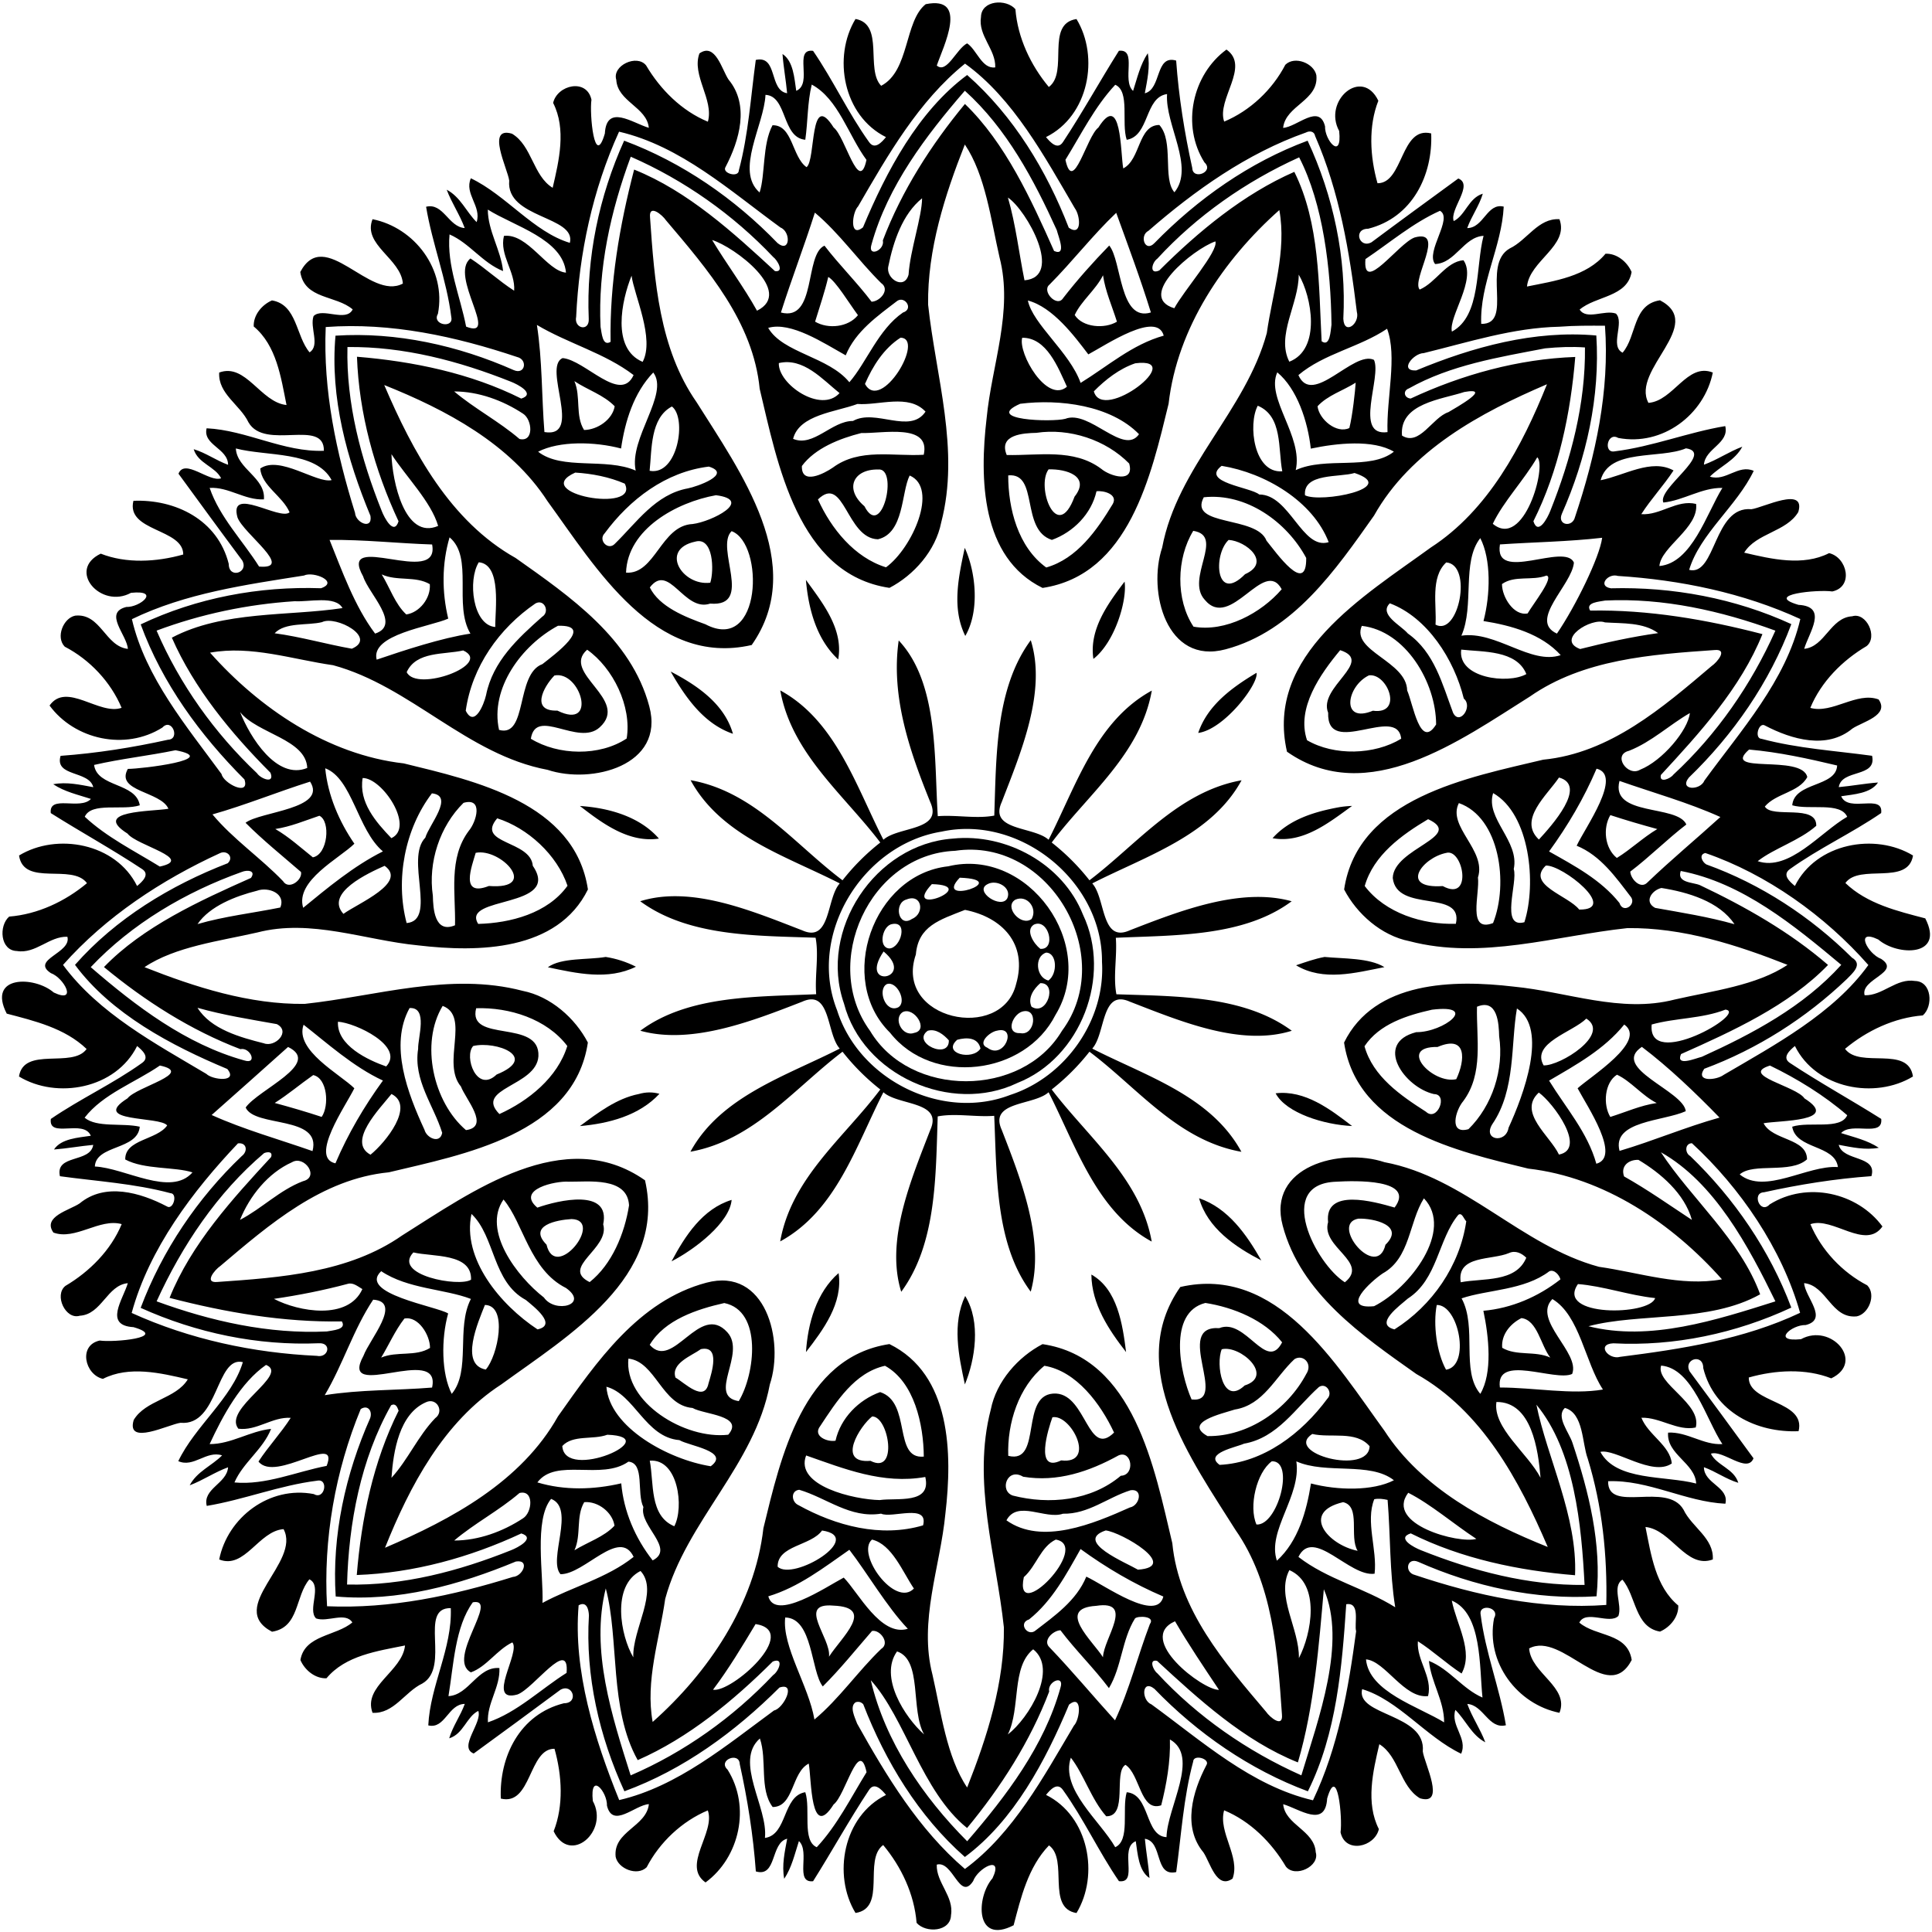 <svg xmlns="http://www.w3.org/2000/svg" width="619pt" height="619pt" viewBox="0 0 619 619"><path d="M296.59 1.34c13.99-2.83 5.55 13.73 3.55 19.66 3.2 2.79 6.31-5.39 9.72-7.11 3.1 2.04 4.74 8.31 9.01 7.7.21-5.78-5.56-10.15-4.57-16.16.12-5.39 8.09-5.88 11.03-2.49.73 9.15 4.87 17.94 10.71 24.93 6.45-4.76-1.23-20.24 8.86-21.77 7.38 12.13 3.97 31.04-9.77 37.82 1.32 1.59 3.69 4.28 5.44 1.59 6.3-9.53 11.83-19.58 17.92-29.24 6.02-.67.82 9.44 4.54 12.86 1.32-4.08 2.28-8.43 4.71-12.08.81 4.34-.17 8.6-.95 12.84 5.41-1.34 3.25-12.47 10.04-10.48.83 11.58 2.66 23.07 5.16 34.4.12 4.04 7.19 1.27 3.9-1.79-7.49-11.89-3.86-28.13 7.06-36.14 7.72 5.43-3.26 15.97-.73 23.08 8.28-3.47 15.43-10.19 19.59-18.21 3-2.96 9.17-.48 9.94 3.35.85 8.18-9.86 9.59-10.65 16.87 4.45-.27 11.58-7.94 13.43-.5-.15 4.45 5.53 11.13 4.53 1.5-5.3-9.67 7.3-20.64 12.55-9.69-3.22 8.15-2.7 17.84-.27 26.43 8.35.06 7.31-18.4 17.2-15.96.56 13.37-6.03 26.99-20.21 30.54-4.9-.01-2.87 6.5 1.09 4.33 9.21-6.87 18.52-13.65 27.8-20.43 5.05 1.97-2.86 9.9-1.46 13.65 3.77-1.87 4.74-7.41 9.32-8.78-1.16 3.89-3.63 7.21-5 11.02 5.33-.05 6.31-8.17 11.7-6.88-.62 12.82-7.71 24.66-7.21 37.57 10.51.18-.07-18.87 9.12-24.16 5.62-2.67 9.12-9.79 15.95-9.38 3.16 8.55-9.56 13.24-10.41 21.57 8.8-1.78 19.08-3.18 25.17-10.51 3.65-.14 6.94 2.61 8.35 5.85-1.35 8.08-11.48 7.64-16.64 12.05 2.23 3.47 7.97-.03 11.62 1.28 2.86 2.82-2.1 10.43 2.14 12.53 4.61-5.38 3.15-15.43 11.98-16.79 14.86 7.81-9.41 22.25-3.7 32.87 8.03-.61 12.4-12.99 20.62-9.72-2.7 13.47-16.1 23.7-30.32 20.95-3.51-2.06-4.84 5.08-1.07 4.29 12.04-1.49 23.52-6.12 35.38-8.08 1.35 5.56-6.46 7.14-6.83 12.37 4.26-1.55 8.03-4.18 12.29-5.77-2.33 4.44-7.13 6.29-10.38 9.59 5.08 1.65 9.07-4.04 14.04-1.85-5.37 11.25-17.23 20.16-20.69 31.72 8.62 2.12 7.77-20.54 19.95-19.43 3.75-.48 17.54-7.56 15.02.9-3.8 6.4-13.51 6.73-17.33 13.02 8.69 2.04 18.82 4.43 27.2.15 5.79 1.34 7.97 10.78 1.02 12.28-4.47-.67-22.29.95-10.83 4.29 9.62.54 3.34 8.9 1.83 14.09 6.67-.65 8.36-10.02 15.39-10.43 4.53-1.39 8.31 6.61 4.6 9.56-7.73 4.56-14.57 11.41-18.03 19.79 7.04 2 14.89-5.3 21.88-2.7 3.61 5.11-5.21 7.17-8.41 9.34-8.14 6.75-19.42 3.49-27.93-.95-2.04-1.38-3.64 4.16-1.14 4.23 11.54 3.09 23.57 3.81 35.39 5.43 1.58 7.13-9.76 4.15-10.67 10.04 4.2-.38 8.35-1.17 12.57-1.48-2.3 3.5-7.8 3.79-11.8 4.4 2.31 5.47 13.64-1.04 12.81 5.39-9.42 6.46-19.95 11.29-29.22 17.94-2.63 1.83-.05 4.07 1.58 5.42 6.82-13.74 25.7-17.13 37.85-9.76-1.6 9.77-17.14 2.48-21.67 8.81 6.96 6.71 16.83 9.03 25.59 11.33 6.36 12.35-8.9 12.1-15.06 6.77-7.72-3.69-3.37 4.65.94 6.22 6.56 4.33-6.74 6.43-5.31 11.64 5.78.21 10.15-5.56 16.16-4.57 5.39.12 5.87 8.09 2.49 11.03-9.15.73-17.94 4.87-24.93 10.71 4.76 6.45 20.24-1.23 21.77 8.86-12.13 7.38-31.04 3.97-37.82-9.77-1.6 1.32-4.29 3.69-1.59 5.44 9.52 6.3 19.58 11.83 29.24 17.92.66 6.02-9.44.82-12.86 4.54 4.08 1.32 8.43 2.28 12.08 4.71-4.36.81-8.6-.17-12.84-.95 1.34 5.41 12.47 3.25 10.48 10.04-11.58.83-23.08 2.66-34.4 5.16-4.04.12-1.28 7.19 1.79 3.9 11.89-7.49 28.12-3.86 36.14 7.06-5.43 7.72-15.97-3.26-23.08-.73 3.47 8.28 10.19 15.43 18.21 19.59 2.96 3 .48 9.17-3.35 9.94-8.18.85-9.59-9.86-16.87-10.65.26 4.45 7.93 11.58.5 13.43-4.45-.15-11.14 5.53-1.5 4.53 9.67-5.3 20.64 7.3 9.69 12.55-8.15-3.22-17.85-2.7-26.43-.27-.07 8.35 18.4 7.31 15.96 17.2-13.37.56-27-6.03-30.54-20.21.01-4.9-6.51-2.87-4.33 1.09 6.86 9.21 13.65 18.52 20.43 27.8-1.98 5.05-9.9-2.86-13.65-1.46 1.87 3.77 7.4 4.74 8.78 9.32-3.89-1.16-7.22-3.63-11.02-5 .05 5.33 8.16 6.31 6.88 11.7-12.82-.62-24.66-7.71-37.57-7.21-.19 10.51 18.86-.07 24.16 9.12 2.66 5.62 9.78 9.12 9.38 15.95-8.55 3.16-13.24-9.56-21.57-10.41 1.78 8.8 3.18 19.08 10.51 25.17.13 3.65-2.61 6.94-5.85 8.35-8.08-1.35-7.64-11.48-12.05-16.64-3.47 2.23.03 7.97-1.28 11.62-2.82 2.86-10.44-2.1-12.53 2.14 5.38 4.61 15.42 3.15 16.79 11.98-7.81 14.86-22.25-9.41-32.87-3.7.6 8.03 12.98 12.4 9.72 20.62-13.47-2.7-23.7-16.1-20.95-30.32 2.06-3.51-5.08-4.84-4.29-1.07 1.49 12.04 6.11 23.52 8.08 35.38-5.56 1.35-7.14-6.46-12.37-6.83 1.54 4.26 4.18 8.03 5.77 12.29-4.44-2.33-6.29-7.13-9.59-10.38-1.65 5.08 4.04 9.07 1.85 14.04-11.25-5.37-20.16-17.23-31.72-20.69-2.12 8.62 20.54 7.77 19.43 19.95.47 3.75 7.56 17.54-.9 15.02-6.4-3.8-6.74-13.51-13.02-17.33-2.05 8.69-4.43 18.82-.15 27.2-1.34 5.79-10.78 7.97-12.28 1.02.66-4.47-.95-22.29-4.29-10.83-.55 9.62-8.9 3.34-14.09 1.83.64 6.67 10.02 8.36 10.43 15.39 1.39 4.53-6.62 8.31-9.56 4.6-4.56-7.73-11.42-14.57-19.79-18.03-2 7.04 5.3 14.89 2.7 21.88-5.11 3.61-7.17-5.21-9.34-8.41-6.75-8.14-3.5-19.42.95-27.93 1.38-2.04-4.16-3.64-4.23-1.14-3.1 11.54-3.81 23.57-5.43 35.39-7.13 1.58-4.15-9.76-10.04-10.67.38 4.2 1.16 8.35 1.48 12.57-3.5-2.3-3.79-7.8-4.4-11.8-5.48 2.31 1.04 13.64-5.39 12.81-6.46-9.42-11.29-19.95-17.94-29.22-1.83-2.63-4.08-.05-5.42 1.58 13.73 6.82 17.13 25.7 9.76 37.85-9.77-1.6-2.48-17.14-8.81-21.67-6.71 6.96-9.03 16.83-11.33 25.59-12.35 6.36-12.1-8.9-6.77-15.06 3.69-7.72-4.66-3.37-6.22.94-4.33 6.56-6.43-6.74-11.64-5.31-.21 5.78 5.56 10.15 4.57 16.16-.12 5.39-8.09 5.87-11.03 2.49-.73-9.15-4.87-17.94-10.71-24.93-6.45 4.76 1.23 20.24-8.86 21.77-7.38-12.13-3.97-31.04 9.77-37.82-1.32-1.6-3.7-4.29-5.44-1.59-6.31 9.52-11.83 19.58-17.92 29.24-6.03.66-.82-9.44-4.54-12.86-1.33 4.08-2.28 8.43-4.71 12.08-.82-4.36.17-8.6.95-12.84-5.41 1.34-3.25 12.47-10.04 10.48-.84-11.58-2.66-23.08-5.16-34.4-.12-4.04-7.2-1.28-3.9 1.79 7.49 11.89 3.86 28.12-7.06 36.14-7.72-5.43 3.26-15.97.73-23.08-8.28 3.47-15.43 10.19-19.59 18.21-3 2.96-9.17.48-9.94-3.35-.85-8.18 9.86-9.59 10.65-16.87-4.45.26-11.58 7.93-13.43.5.15-4.45-5.53-11.14-4.53-1.5 5.3 9.67-7.3 20.64-12.55 9.69 3.22-8.15 2.7-17.85.27-26.43-8.35-.07-7.31 18.4-17.2 15.96-.56-13.37 6.03-27 20.21-30.54 4.89.01 2.86-6.51-1.09-4.33-9.21 6.86-18.52 13.65-27.8 20.43-5.05-1.98 2.86-9.9 1.46-13.65-3.77 1.87-4.74 7.4-9.32 8.78 1.16-3.89 3.62-7.22 5-11.02-5.33.05-6.31 8.16-11.7 6.88.62-12.82 7.7-24.66 7.21-37.57-10.51-.19.07 18.86-9.12 24.16-5.62 2.66-9.12 9.78-15.95 9.38-3.16-8.55 9.56-13.24 10.41-21.57-8.8 1.78-19.08 3.18-25.17 10.51-3.65.13-6.95-2.61-8.35-5.85 1.35-8.08 11.48-7.64 16.64-12.05-2.23-3.47-7.97.03-11.62-1.28-2.86-2.82 2.1-10.44-2.14-12.53-4.61 5.38-3.15 15.42-11.98 16.79-14.86-7.81 9.41-22.25 3.7-32.87-8.03.6-12.4 12.98-20.62 9.72 2.7-13.47 16.1-23.7 30.32-20.95 3.51 2.06 4.84-5.08 1.07-4.29-12.04 1.49-23.52 6.11-35.38 8.08-1.35-5.56 6.46-7.14 6.83-12.37-4.26 1.54-8.04 4.18-12.29 5.77 2.33-4.44 7.13-6.29 10.38-9.59-5.08-1.65-9.07 4.04-14.04 1.85 5.37-11.25 17.23-20.16 20.69-31.72-8.63-2.12-7.77 20.54-19.95 19.43-3.76.47-17.55 7.56-15.02-.9 3.8-6.4 13.51-6.74 17.33-13.02-8.69-2.05-18.82-4.43-27.2-.15-5.79-1.34-7.97-10.78-1.02-12.28 4.45.66 22.29-.95 10.83-4.29-9.62-.55-3.35-8.9-1.83-14.09-6.67.64-8.36 10.02-15.39 10.43-4.54 1.39-8.31-6.62-4.6-9.56 7.73-4.56 14.57-11.42 18.03-19.79-7.04-2-14.89 5.3-21.88 2.7-3.61-5.11 5.21-7.17 8.41-9.34 8.14-6.75 19.42-3.5 27.93.95 2.03 1.38 3.63-4.16 1.14-4.23-11.55-3.1-23.57-3.81-35.39-5.43-1.58-7.13 9.76-4.15 10.67-10.04-4.2.38-8.36 1.16-12.57 1.48 2.29-3.5 7.79-3.79 11.8-4.4-2.31-5.48-13.64 1.04-12.81-5.39 9.42-6.46 19.95-11.29 29.22-17.94 2.62-1.83.05-4.08-1.58-5.42-6.82 13.73-25.7 17.13-37.85 9.76 1.59-9.77 17.13-2.48 21.67-8.81-6.97-6.71-16.83-9.03-25.59-11.33-6.36-12.35 8.9-12.1 15.06-6.77 7.72 3.69 3.36-4.66-.94-6.22-6.56-4.33 6.74-6.43 5.31-11.64-5.78-.21-10.15 5.56-16.16 4.57-5.39-.12-5.88-8.09-2.49-11.03 9.15-.73 17.94-4.87 24.93-10.71-4.76-6.45-20.24 1.23-21.77-8.86 12.13-7.38 31.04-3.97 37.82 9.77 1.59-1.32 4.28-3.7 1.59-5.44-9.53-6.31-19.58-11.83-29.24-17.92-.67-6.03 9.44-.82 12.86-4.54-4.08-1.33-8.43-2.28-12.08-4.71 4.34-.82 8.6.17 12.84.95-1.34-5.41-12.47-3.25-10.48-10.04 11.58-.84 23.07-2.66 34.4-5.16 4.04-.12 1.27-7.2-1.79-3.9-11.89 7.49-28.13 3.86-36.14-7.06 5.43-7.72 15.97 3.26 23.08.73-3.47-8.28-10.19-15.43-18.21-19.59-2.96-3-.48-9.17 3.35-9.94 8.18-.85 9.59 9.86 16.87 10.65-.27-4.45-7.94-11.58-.5-13.43 4.45.15 11.13-5.53 1.5-4.53-9.67 5.3-20.64-7.3-9.69-12.55 8.15 3.22 17.84 2.7 26.43.27.06-8.35-18.4-7.31-15.96-17.2 13.37-.56 26.99 6.03 30.54 20.21-.01 4.89 6.5 2.86 4.33-1.09-6.87-9.21-13.65-18.52-20.43-27.8 1.97-5.05 9.9 2.86 13.65 1.46-1.87-3.77-7.41-4.74-8.78-9.32 3.89 1.16 7.21 3.62 11.02 5-.05-5.33-8.17-6.31-6.88-11.7 12.82.62 24.66 7.7 37.57 7.21.18-10.51-18.87.07-24.16-9.12-2.67-5.62-9.79-9.12-9.38-15.95 8.55-3.16 13.24 9.56 21.57 10.41-1.78-8.8-3.18-19.08-10.51-25.17-.14-3.65 2.61-6.95 5.85-8.35 8.08 1.35 7.64 11.48 12.05 16.64 3.47-2.23-.03-7.97 1.28-11.62 2.82-2.86 10.43 2.1 12.53-2.14-5.38-4.61-15.43-3.15-16.79-11.98 7.81-14.86 22.25 9.41 32.87 3.7-.61-8.03-12.99-12.4-9.72-20.62 13.47 2.7 23.7 16.1 20.95 30.32-2.06 3.51 5.08 4.84 4.29 1.07-1.49-12.04-6.12-23.52-8.08-35.38 5.56-1.35 7.14 6.46 12.37 6.83-1.55-4.26-4.18-8.04-5.77-12.29 4.44 2.33 6.29 7.13 9.59 10.38 1.65-5.08-4.04-9.07-1.85-14.04 11.25 5.37 20.16 17.23 31.72 20.69 2.12-8.63-20.54-7.77-19.43-19.95-.48-3.76-7.56-17.55.9-15.02 6.4 3.8 6.73 13.51 13.02 17.33 2.04-8.69 4.43-18.82.15-27.2 1.34-5.79 10.78-7.97 12.28-1.02-.67 4.45.95 22.29 4.29 10.83.54-9.62 8.9-3.35 14.09-1.83-.65-6.67-10.02-8.36-10.43-15.39-1.39-4.54 6.61-8.31 9.56-4.6 4.56 7.73 11.41 14.57 19.79 18.03 2-7.04-5.3-14.89-2.7-21.88 5.11-3.61 7.17 5.21 9.34 8.41 6.75 8.14 3.49 19.42-.95 27.93-1.38 2.03 4.16 3.63 4.23 1.14 3.09-11.55 3.81-23.57 5.43-35.39 7.13-1.58 4.15 9.76 10.04 10.67-.38-4.2-1.17-8.36-1.48-12.57 3.5 2.29 3.79 7.79 4.4 11.8 5.47-2.31-1.04-13.64 5.39-12.81 6.46 9.42 11.29 19.95 17.94 29.22 1.83 2.62 4.07.05 5.42-1.58-13.74-6.82-17.13-25.7-9.76-37.85 9.34 1.65 3.12 16.2 8.22 21.41 9.14-4.76 7.39-20.73 14.27-26.15m12.6 19.05c-14.9 12.03-24.76 29.34-34.26 45.73-1.94 1.93-2.85 10.33 1.57 6.71 7.49-17.93 17.67-37.17 33.37-48.8 14.83 13.06 25.48 30.62 32.56 48.94 4.38 2.99 3.65-3.99 1.96-6.21-9.66-16.51-19.74-35.25-35.2-46.37m-49.11 6.71c-1.41 5.79-1.23 11.81-2.07 17.68-7.56-.67-5.73-14.04-12.75-14.39-.46 9.72-9.83 24.32-1.89 31.28 1.85-5.63.85-15.42 4.14-21.54 6.49-.14 6.21 10.14 10.9 13.43 3.02-2.16.9-25.04 8.69-12.7 3.73 2.86 8.1 21.67 10.51 10.37-5.78-7.82-9.01-19.55-17.53-24.13m97.24.06c-6.59 7.05-10.92 15.88-15.96 24.04 2.46 11.38 6.76-7.48 10.56-10.34 7.45-11.81 7.04 8.05 7.96 13.1 5.59-2.82 4.7-13.88 11.56-13.92 4.76 5.26.95 17.15 4.84 21.57 6.6-8.06-3.05-21.69-2.36-31.47-7.25 1-5.58 13.44-12.93 14.65-1.79-5.46 1.12-15.53-3.67-17.63m-48.19 1.91c-12.51 14.46-24.7 30.52-29.88 49.17-1.42 4.4 4.32 1.99 3.61-1.22 6.04-15.89 15.48-30.64 26.3-43.71 12.94 12.47 21.26 30.68 28.56 47.1 4.14 1.8 1.37-4.6.87-6.67-7.38-16.23-16.05-32.58-29.46-44.67M198.34 42.19c-8.45 18.58-12.81 39-13.74 59.29-.8 3.83 4.28 4.89 4.03.65-.83-19.55 3.29-39.23 11.34-57.06 18.61 6.93 35.41 18.57 49.18 32.84 4.08 3.24 4.24-3.69.93-5-16.07-11.69-31.97-26.12-51.74-30.72m220.07.27c-18.82 6.64-35.53 18.5-50.45 31.49-3.01 1.52-1.09 7.06 1.89 3.96 13.84-14.18 30.47-25.92 49.1-32.83 8.25 17.72 12.47 37.49 11.44 57.05.26 5.49 5.39 1.54 4.33-2.23-2.33-19.18-5.58-38.49-13.36-56.31-.27-1.53-1.74-1.77-2.95-1.13M309.13 46.3c-6.43 16.25-12 33.67-11.77 51.31 2.47 23.08 10.26 46.59 4.19 69.81-1.79 9.04-8.75 16.85-16.57 20.93-29.44-4.37-35.89-40-41.58-63.77-2.09-21.42-16.69-38.28-30.01-53.98-1.22-1.81-5.55-5.36-5.12-.93 1.41 20.26 2.93 42.01 14.9 59.17 13.92 22.17 35.79 52 17.67 77.82-31.02 7.11-49.85-24.68-65.42-46.08-11.91-18.39-32.53-29.31-52.31-37.22 9.12 21.32 21.14 43.65 42.1 55.42 17.39 12.3 37.04 25.79 42.82 47.53 5.11 19.02-18.52 25.04-32.59 20.34-25.82-4.83-43.86-26.79-68.71-33.52-13.01-1.85-26.23-6.42-39.43-4.02 15.79 17.79 37.7 32.71 62.07 35.48 22.82 5.58 54.82 12.62 59 40.38-9.74 19.83-35.17 20.18-54.33 17.93-17.18-1.65-34.32-8.61-51.61-4.14-11.94 2.74-26.35 4.51-36.13 11.11 16.25 6.43 33.67 11.99 51.31 11.77 23.08-2.47 46.59-10.26 69.81-4.19 9.04 1.79 16.85 8.75 20.93 16.57-4.37 29.44-40 35.89-63.77 41.58-21.42 2.09-38.28 16.69-53.98 30.01-1.81 1.22-5.36 5.55-.93 5.12 20.26-1.41 42.01-2.93 59.17-14.9 22.17-13.92 52-35.79 77.82-17.67 7.11 31.02-24.68 49.85-46.08 65.42-18.39 11.91-29.31 32.53-37.22 52.31 21.32-9.12 43.65-21.14 55.42-42.1 12.3-17.39 25.79-37.04 47.53-42.82 19.02-5.11 25.04 18.52 20.34 32.59-4.83 25.82-26.79 43.86-33.52 68.71-1.85 13.01-6.42 26.23-4.02 39.43 17.79-15.79 32.71-37.7 35.48-62.07 5.58-22.82 12.62-54.82 40.38-59 19.83 9.74 20.18 35.17 17.93 54.33-1.65 17.18-8.61 34.32-4.14 51.61 2.74 11.94 4.51 26.35 11.11 36.13 6.43-16.25 11.99-33.67 11.77-51.31-2.47-23.08-10.26-46.59-4.19-69.81 1.79-9.04 8.75-16.85 16.57-20.93 29.44 4.37 35.89 40 41.58 63.77 2.09 21.42 16.69 38.27 30.01 53.98 1.22 1.81 5.55 5.36 5.12.93-1.41-20.26-2.93-42.01-14.9-59.17-13.92-22.17-35.79-52-17.67-77.82 31.02-7.11 49.85 24.68 65.42 46.08 11.91 18.39 32.53 29.3 52.31 37.22-9.12-21.32-21.14-43.65-42.1-55.42-17.39-12.3-37.04-25.79-42.82-47.53-5.11-19.02 18.52-25.04 32.59-20.34 25.82 4.83 43.86 26.79 68.71 33.52 13.01 1.85 26.23 6.42 39.43 4.02-15.79-17.79-37.7-32.71-62.07-35.48-22.82-5.58-54.82-12.62-59-40.38 9.74-19.83 35.17-20.18 54.33-17.93 17.18 1.65 34.32 8.61 51.61 4.14 11.94-2.74 26.35-4.51 36.13-11.11-16.25-6.43-33.67-12-51.31-11.77-23.08 2.47-46.59 10.26-69.81 4.19-9.04-1.79-16.85-8.75-20.93-16.57 4.37-29.44 40-35.89 63.77-41.58 21.42-2.09 38.27-16.69 53.98-30.01 1.81-1.22 5.36-5.55.93-5.12-20.26 1.41-42.01 2.93-59.17 14.9-22.17 13.92-52 35.79-77.82 17.67-7.11-31.02 24.68-49.85 46.08-65.42 18.39-11.91 29.3-32.53 37.22-52.31-21.32 9.12-43.65 21.14-55.42 42.1-12.3 17.39-25.79 37.04-47.53 42.82-19.02 5.11-25.04-18.52-20.34-32.59 4.83-25.82 26.79-43.86 33.52-68.71 1.85-13.01 6.42-26.23 4.02-39.43-17.79 15.79-32.71 37.7-35.48 62.07-5.58 22.82-12.62 54.82-40.38 59-19.83-9.74-20.18-35.17-17.93-54.33 1.65-17.18 8.61-34.32 4.14-51.61-2.74-11.94-4.51-26.35-11.11-36.13m-107.04 3.91c-6.44 17.36-10.55 35.91-9.68 54.5.37 1.77.55 6.45 3.22 4.81-.33-18.62 2.86-37.21 7.54-55.19 17.29 6.93 31.81 20.25 45.12 32.53 3.11.46.76-3.56-.56-4.52-12.82-13.56-28.54-24.65-45.64-32.13m214.15.2c-17.01 7.68-32.81 18.72-45.45 32.47-1.76 1.24-2.65 5.24.63 3.77 12.59-12.55 27.04-24.49 43.27-31.59 8.19 16.44 7.8 36.24 8.75 54.28 2.73 1.98 2.88-3.48 3.16-5.32-.21-17.86-2.65-38.65-10.36-53.61M295.43 63.53c-6.3 5.07-9.22 13.94-10.8 21.73-1 3.98 5.12 7.86 6.47 2.72.49-7.76 4.29-18.54 4.33-24.45m27.5-.24c2.52 8.67 3.52 17.7 5.31 26.52 12.7-1.07.69-22.49-5.31-26.52m-166.64 3.86c.04 6.88 4.17 12.9 4.9 19.7-6.62-2.62-10.75-8.97-17.16-11.74-.94 9.97 3.44 19.85 5.31 29.54 10.96 4.28-5.55-16.36 1.39-21.84 4.86 3.18 9.11 7.2 14 10.33.45-6.11-4.78-11.42-3.27-17.56 7.64-.92 13.77 11.28 19.88 11.77-.97-10.77-16.69-14.91-25.05-20.2m305.07.39c-8.65 3.86-16.06 10.22-23.88 15.47-.97 11.54 10.51-5.01 15.74-6.92 10.3-2.88-1.16 13.63 1.64 16.69 5.21-2.23 8.44-8.95 14.03-9.4 4.32 6.21-4.86 18.13-3.71 22.87 9.42-5.05 7.54-20.8 10.14-30.69-6.36.35-9.01 8.77-15.52 9.04-3.21-3.92 5.88-14.67 1.56-17.06m-200.28.59c-3.41 10.74-7.48 21.27-10.88 32 11.51 3 7.47-18.59 13.96-21.42 4.76 6.21 10.36 11.72 15.09 17.96 2.73-.09 6.06-3.9 3.05-5.99-7.35-7.26-13.31-15.91-21.22-22.55m96.55.06c-7.59 7.21-14 15.58-21.39 23.01-2.61 2.1 2.45 7.46 4.38 4.31 4.58-5.91 9.57-11.48 14.77-16.84 4.05 4.87 3.21 24.58 13.35 21.44-3.32-10.75-7.28-21.33-11.11-31.92M228.16 76.9c4.6 7.63 10.15 15.04 14.38 22.65 12.05-5.97-7.18-20.44-14.38-22.65m161.24.44c-7.1 2.44-25.61 17.66-13.16 21.42 3.04-5.65 14.22-18.33 13.16-21.42M202.35 88.33c-3.2 7.91-6.52 23.36 3.55 27.61 3.94-7.4-2.73-21.38-3.55-27.61m63.02.4c-1.14 4.86-2.76 9.57-4.22 14.33 4.18 2.46 10.63 1.8 13.73-2.08-2.84-3.83-7.08-10.89-9.51-12.25m88.03-.53c-2.34 4.68-6.98 8.2-9.07 12.73 2.52 3.99 9.58 4.53 13.53 2.14-1.54-4.95-3.71-9.7-4.46-14.87m62.7-.21c.05 9.31-7.32 19.49-3.01 27.9 10.29-4 7.17-20.93 3.01-27.9m-128.58 8.38c-6.35 4.87-13.42 9.78-16.56 17.48-7.02-3.91-17.56-10.93-24.84-8.8 4.69 8.08 19.35 9.21 26.01 17.42 5.49-6.28 9.28-16.93 17.17-22.33 3.5-1.11.68-5.34-1.78-3.77m41.8-.09c1.59 7.63 13.42 16.58 16.9 26.4 8.69-5.35 16.54-12.33 26.63-15.14-2.17-8.03-18.38 2.9-24.16 6-4.41-5.79-11.35-15.15-19.37-17.26m-224.96 8.5c-.87 20.32 3.38 40.26 9.39 59.52.16 3.2 5.68 5.61 4.94.97-7.53-18.13-12.98-37.87-11.2-57.72 19.54-1.26 39.32 3.15 57.13 11.04 3.68 1.58 4.52-3.41 1.05-4.21-19.66-6.59-40.43-11.14-61.31-9.6m67.66-.67c1.76 11.33 1.5 22.9 2.41 34.32 12.6 2.05-.78-20.87 5.84-23.7 7.22.64 18.53 14.7 22.73 5.44-9.19-7.03-21-10.12-30.98-16.06m327.6.57c-14.9.32-29.13 4.96-43.49 8.46-3.26.03-8.01 5.79-2.4 5.55 18.13-7.53 37.87-12.98 57.72-11.2 1.25 19.54-3.15 39.32-11.04 57.13-1.58 3.68 3.4 4.52 4.21 1.05 6.58-19.66 11.14-40.43 9.6-61.31-4.86-.02-9.75-.06-14.6.32m-55.21.65c-8.9 5.99-20.22 7.93-28.41 14.85 4.49 10.26 17.67-8.02 24.21-4.88 2.56 5.45-6.64 24.63 4.34 23.15-.38-10.84 3.2-24.26-.14-33.12m-155.89 2.87c-5.35 3.43-8.91 9.11-11.39 14.82 5.15 9.35 19.41-14.68 11.39-14.82m38.99.02c-1.39 4.97 7.92 21.18 14.33 15.69-2.81-6.09-6.48-15.79-14.33-15.69m-216.19 2.97c-.43 17.98 4.33 35.9 10.98 52.51.82 2.17 3.91 8.03 5.39 3.32-7.68-16.45-12.68-34.55-13.32-52.72 17.98 1.47 36.41 5.27 52.64 13.41 4.72-1.52-1.13-4.57-3.31-5.41-16.62-6.63-34.37-11.32-52.38-11.11m383.75.42c-14.85 2.85-30.32 5.33-43.67 12.84-2.07.74-1.48 3.11.58 3.24 16.45-7.68 34.55-12.68 52.72-13.32-1.47 17.98-5.28 36.41-13.41 52.64 1.52 4.72 4.57-1.13 5.41-3.31 6.63-16.62 11.32-34.37 11.11-52.38-4.25-.3-8.52-.12-12.74.29m-245.54 4.72c-.31 6.73 13.5 16.25 19.45 9.62-5.49-4.41-11.58-11.46-19.45-9.62m114.2.07c-5.07 1.72-9.55 5.21-13.27 8.99 2.79 10.28 30.31-11.16 13.27-8.99m-154.43 2.95c-6.24 6.49-9.04 15.59-10.32 24.35-8.46-2.24-19.8-2.47-26.57 1.03 7.69 6.04 21.67 1.8 31.26 6.05-2.24-10.32 10.86-24.53 5.63-31.43m199.93-.05c-3.78 8.29 8.38 20.51 5.91 31.33 9.64-4.45 23.79.17 31.45-5.91-6.68-3.96-18.26-2.75-26.62-.98-.96-8.73-4.39-19.18-10.74-24.44m-225.2 2.82c2.14 5 .21 11.07 3.1 15.65 4.25-.04 9.09-3.31 9.81-7.6-3.52-3.64-8.73-5.26-12.91-8.05m250.32.49c-4.01 2.54-9.05 4.07-12.22 7.56.48 4.18 6.1 8.93 10.19 6.97 1.03-4.02 1.88-12.02 2.03-14.53m-288.84 2.81c6.56 5.54 14.37 9.59 20.93 15.23 4.75 1.12 4.1-6.26 1.13-8.11-6.46-4.26-14.29-7.12-22.06-7.12m323.66.17c-7.21 2.38-20.88 3.63-19.98 13.97 5.6 3.54 9.69-5.8 14.88-7.51 2.65-1.57 14.25-8.09 5.1-6.46m-194.45 3.84c-6.89 2.58-18.66 3.4-20.62 11.18 6.52 2.75 12.37-5.77 19.18-5.73 7.19-4.07 18.27 4.42 23.25-2.99-5.4-5.82-14.98-1.92-21.81-2.46m52.14-.06c-12.01 5.28 10.28 5.94 14.44 4.82 7.72-3.04 18.69 11.97 23.63 4.93-9.05-9.29-25.47-11.35-38.07-9.75m-111.59.87c-6.98 3.67-6.41 13.81-7.14 20.6 9.02 1.7 12.02-16.95 7.14-20.6m187.7-.25c-3.2 6.04-1.25 21.74 7.86 21.01-1.39-7.14.18-17.67-7.86-21.01M276 138.73c-6.97 1.76-14.84 4.84-19.08 10.57-.23 6.23 7.08 2.47 9.91.52 8.57-6.36 19.32-3.53 29.13-4.12 2.27-10.23-13.38-6.72-19.96-6.97m56.02-.05c-3.95.09-12.23.48-9.47 7.1 10.19.24 21.43-2.19 30.27 4.42 2.85 2.42 10.78 4.74 8.96-1.69-7.48-7.61-19.08-11.42-29.76-9.83m208.16 4.96c-8.4 3.54-24.59-.06-27.35 10.22 7.62-1.5 16.28-7.06 23.36-3.13-3.18 4.86-7.2 9.11-10.33 14 6.11.45 11.42-4.78 17.56-3.27.92 7.64-11.28 13.75-11.76 19.89 10.42-.94 15.14-16.89 20.18-25.03-6.63-.12-12.39 4-18.91 4.69-2.04-4.41 16.53-15.98 7.25-17.37m-464.62.04c.34 6.58 9.56 9.33 9 16.32-6.15.3-11.29-4.05-17.39-3.68 3.22 9.42 10.61 16.89 15.84 25.2 11.54.97-5.01-10.52-6.92-15.74-2.88-10.3 13.63 1.15 16.69-1.64-2.23-5.22-8.95-8.44-9.4-14.03 6.21-4.33 18.13 4.86 22.87 3.71-5.05-9.42-20.8-7.54-30.69-10.14m49.86 1.83c.24 8.58 4.23 27.61 14.96 22.99-2.27-7.76-10.14-15.58-14.96-22.99m367.11.99c-4.22 7.31-10.83 14.14-14.25 21.32 9.99 8.34 17.39-18.63 14.25-21.32m-265.42 2.99c-13.82 1.68-25.34 10.48-33.39 21.39-2.17 2.21 1.15 5.67 3.31 3.31 7-6.85 13-15.82 23.37-17.72 2.86-.53 14.38-4.59 6.71-6.98m164.29-.24c-6.92 5.3 9.36 6.85 12.04 9.18 9.78-.02 13.78 17.93 22.26 15.27-5.07-13.14-20.31-22.17-34.3-24.45m-109.99 1.17c-8.07-.16-10.97 6.23-4.45 11.77 5.62 10.98 10.93-12.38 4.45-11.77m54.55-.04c-4.12 5.54 2.69 23.95 8.32 8.74 5.19-6.55-2.65-8.92-8.32-8.74m-151.66 1.03c-14.85 6.7 20.8 13.2 15.87 3.54-4.97-2.15-10.51-3.21-15.87-3.54m249.69.13c-4.76 1.48-16.53-.08-15.88 7.14 4.93 2.55 30.44-2.3 15.88-7.14m-142.54.81c-2.72 5.39-1.72 18.45-10.16 20.43-10.14-.26-10.77-20.98-19.22-12.77 4.2 9.3 11.66 18.62 21.8 21.75 8.45-6.14 16.96-25.42 7.58-29.41m31.58-.04c-.02 10.64 3.14 22.97 12.18 29.51 9.91-2.84 16.24-11.98 21.32-20.36 1.72-3.11-2.93-4.36-5.22-4.06-1.61 7.24-7.44 13.11-14.29 15.58-10.15-3.26-4.09-21.63-13.99-20.67m-93.64 6.35c-12.6 2.25-28.34 10.84-28.81 24.81 9.37.66 11.16-15.13 21.35-15.58 6.1-.75 19.64-7.66 7.46-9.23m156.29.66c-5.05 9.48 17.03 5.82 20.1 13.91 3.11 3.81 12.89 17.74 12.72 5.53-6.24-11.61-19.23-20.9-32.82-19.44M234.4 170.18c-5.45 5.28 7.26 24.37-6.86 23.21-8.41 2.85-13.12-13.33-19.34-5.18 3.03 6.18 11.27 9.46 17.8 11.8 18.15 9.58 18.91-25.95 8.4-29.83m147.91-.1c-5.38 8.79-5.69 22.03.08 30.7 10.26 1.83 21.75-4.39 28.26-11.99-5.67-10.41-16.34 13.51-24.69 3.34-6.21-6.83 6.61-20.44-3.65-22.05m-238.27 2.08c-2.49 8.43-2.48 17.52-.43 26.04-5.63 2.56-25 5.03-22.93 13.15 8.85-3.01 20.87-6.97 30.04-8.34-5.51-9.25 1.1-24.33-6.68-30.85m330.23.25c-6.04 7.69-1.8 21.67-6.05 31.26 11.11-1.65 22.26 9.48 31.82 6.23-6.21-6.84-15.87-9.51-24.74-10.92 2.24-8.46 2.47-19.8-1.03-26.57m39.05-.11c-10.85 1.26-21.85 1.39-32.75 2.13-2.05 12.6 20.87-.78 23.7 5.84-.64 7.22-14.7 18.53-5.44 22.73 5.89-8.59 13.72-24.53 14.49-30.7m-407.73.69c3.94 9.73 7.99 21.25 14.59 30.01 8.61-2.81-2.1-12.79-3.83-18.31-8.46-15.14 24.73 3.75 22.1-10.24-10.95-.35-21.87-1.59-32.86-1.46m117.14.55c-11.51 2.49-4.12 14.3 4.84 13.16 1.26-3.89 1.01-14.81-4.84-13.16m170.91-.55c-5.1 4.85-4.1 20.5 5.27 10.98 8.54-3.79.32-10.65-5.27-10.98m-240.24 7.16c-3.6 5.78-1.93 20.17 5.28 20.74-.09-5.3 2.17-20.06-5.28-20.74m309.96.05c-5.15 4.8-3.01 13.72-3.43 19.94 7.46 3.92 12-19.28 3.43-19.94m-365.98 4.2c-18.75 2.97-37.87 5.63-55.12 13.98 4.35 18.71 17.54 34.36 28.72 49.62.56 2.98 9.17 7.34 7.34 1.73-14.15-14.17-26.33-30.76-33.24-49.68 17.94-8.53 38.01-12.26 57.77-11.58 5.88-2.04-2.4-5.55-5.47-4.07m24.92-.36c2.61 4.23 4.26 9.47 7.87 12.83 4.23-.6 7.92-5.25 7.54-9.7-4.61-2.72-10.51-.88-15.41-3.13m373.18.37c-4.56 1.76-10.19-.18-14.25 2.72-.02 4.13 3.78 10.3 8.21 9.41 1.89-3.21 8.6-11.67 6.04-12.13m22.88.12c-3.18-1-6.67 3.29-2.22 3.96 19.76-.52 39.75 3.2 57.79 11.48-6.93 18.61-18.57 35.41-32.84 49.18-3.24 4.08 3.69 4.24 5 .93 11.69-16.07 26.12-31.97 30.72-51.74-18.32-8.41-38.44-12.53-58.45-13.81m-423.94 8.1c-15.13.98-30.06 4.11-44.25 9.42 7.38 17.16 18.6 32.87 32.16 45.68 1.19 1.8 5.79 3.58 4.32-.15-12.55-12.59-24.49-27.04-31.59-43.27 16.45-8.7 37.41-6.84 54.67-9.48-2.23-4.09-10.83-1.9-15.31-2.2m419.87-.22c-1.77.37-6.45.55-4.81 3.22 18.62-.33 37.21 2.86 55.19 7.54-6.93 17.29-20.25 31.81-32.53 45.12-.64 2.79 3.07 1.18 3.98-.08 13.9-12.84 25.01-28.89 32.7-46.15-17.39-6.36-35.93-10.54-54.53-9.65m-342.76.95c-11.6 7.93-20.32 20.25-22.31 34.35 2.77 5.55 5.84-2 6.51-5 2.16-10.83 10.18-18.16 17.99-25.11 2.55-1.59.63-5.84-2.19-4.24m273.76-.06c-3.64 3.59 3.56 7.03 5.77 9.67 8.52 6.03 11.03 16.18 14.49 25.39 2.08 4.26 6.48-2.03 3.44-4.53-3.08-12.57-11.71-26.03-23.7-30.53m-342.14 6.04c-4.63 1.13-11.77-.05-15.16 3.56 8.34 1.12 16.48 3.49 24.73 4.95 8.28-3.5-5.08-10.77-9.57-8.51m411.07.08c-4.37-1.69-15.92 5.54-7.96 8.53 8.25-2.09 16.57-3.92 25-5.1-4.78-3.51-11.39-3.05-17.04-3.43m-335.46 1.08c-11.6 6.24-21.83 20.04-18.87 33.36 9.24 2.58 5.23-17.95 13.9-21.08 3.78-3 17-12.64 4.97-12.28m257.55.03c-3.51 8.07 14.37 11.31 14.53 20.68 1.92 4.34 4.13 19.16 9.28 10.91-.02-13.48-9.78-30-23.81-31.59M148.4 208.4c-6.07 1.39-15.03.19-18.1 6.95 3.17 6.6 27.78-2.53 18.1-6.95m39.72-.24c-8.56 7.49 13.86 15.98 4.01 24.88-6.83 6.21-20.44-6.61-22.05 3.65 8.79 5.38 22.03 5.68 30.7-.08 1.69-10.28-4.37-22.6-12.66-28.45m241.26.15c-6.36 7.64-14.1 18.6-10.62 28.85 8.67 5.07 21.61 4.74 30.17-.48-1.2-11.09-23.88 6.32-23.4-8.32-3.34-8.19 15.01-16.43 3.85-20.05m38.78-.18c-1.23 9.12 14.99 11.17 20.87 7.84-3.12-7.75-13.97-7.05-20.87-7.84m-290.53 8.29c-3.65 3.78-7.62 11.53.94 11.25 13.07 6.46 7.44-12.9-.94-11.25m260.96-.04c-7.3 3.54-9.02 15.61 1.27 11.33 9.91 1.34 4.69-12.14-1.27-11.33M76.93 228.15c3.17 8.05 11.77 21.89 21.51 17.9-.4-9.22-16-10.97-21.51-17.9m464.49.31c-6.62 3.81-12.25 9.24-19.47 12.08-5.49 1.32-.44 8.44 3.51 6.08 7.2-2.86 15.4-12.72 15.96-18.16M56.23 240.37c-8.66 1.79-17.47 2.72-26.09 4.71 1 7.25 13.44 5.58 14.65 12.93-5.46 1.79-15.53-1.13-17.63 3.67 7.05 6.58 15.88 10.92 24.04 15.96 11.38-2.46-7.48-6.76-10.34-10.56-11.81-7.45 8.05-7.05 13.1-7.96-2.42-5.63-17.11-5.47-13-12.77 4.35.01 30.21-3.11 15.27-5.98m504.16-.22c-9.28 8.17 16.93 1.34 18.65 8.81-2.63 4.93-10.04 5.18-13.6 9.45 2.31 3.94 16.62-.96 16.48 6.17-5.41 4.78-13.56 7.23-18.77 11.33 10.1 3.42 20.19-9.36 28.68-14.22-2.17-4.86-12.15-2.08-17.61-3.68.66-7.56 14.04-5.73 14.39-12.75-9.29-2.21-18.7-4.28-28.22-5.11m-456.19 6c.83 8.61 4.43 17.05 9.34 24.17-4.7 4.65-19.08 11.85-16.4 20.53 7.67-6.27 16.12-13.36 25.54-18.07-8.16-6.87-9.79-23.35-18.48-26.63m407.33.13c-4.01 9.41-9.21 18.26-15.22 26.52 8.12 4.58 16.61 9.07 22.55 16.5 1.1 3.5 5.34.68 3.77-1.78-4.87-6.35-9.78-13.42-17.48-16.56 2.75-5.88 14.88-22.62 6.38-24.68m-395.34 2.99c-1.31 7.75 4.26 14.12 9.2 19.27 7.59-3.52-2.9-19.35-9.2-19.27m383.3-.16c-3.77 5.64-13.21 13.51-6.44 19.87 4.01-4.35 15.72-17.32 6.44-19.87m-400.14 1.32c-10.49 3.31-20.69 7.5-31.28 10.5 6.64 7.96 15.41 13.89 22.61 21.38 1.86 2.99 6.29-.39 5.76-2.93-5.97-5.18-12.17-10.15-17.77-15.77 4.68-3.63 26.32-4.38 20.68-13.18m419.52-.23c-3 11.51 18.59 7.47 21.42 13.96-6.21 4.76-11.72 10.36-17.96 15.09.1 2.38 3.3 5.78 5.47 3.5 7.56-7.25 15.64-13.94 23.39-20.99-10.38-4.68-21.55-7.78-32.32-11.56m-380.49 3.98c-8.69 11.39-11.78 27.67-8.1 41.56 9.88-.85-.58-20.64 5.99-27.37 1.15-4.05 9.41-13.43 2.11-14.19m340.01-.08c-2.6 8.13 8.54 15.38 6.6 24.34 1.39 4.22-4.51 19.15 3.41 17.03 3.93-12.28 1.82-34.63-10.01-41.37m-329.88 3.12c-7.61 7.48-11.42 19.08-9.83 29.76.09 3.95.48 12.23 7.1 9.47.24-10.19-2.19-21.44 4.42-30.27 2.42-2.85 4.74-10.79-1.69-8.96m318.9.08c-3.86 7.5 8.93 15.1 6.11 23.83.66 5.26-3.56 17.8 4.84 14.61 5.04-12.64 2.14-33.85-10.95-38.44m-365.09 4.06c-4.66 1.57-9.22 3.5-14.12 4.24 4.37 2.54 8.1 5.94 12.03 9.08 4.83-.9 5.76-11.63 2.09-13.32m413.62-.21c-2.47 4.18-1.8 10.63 2.08 13.73 4.52-2.78 8.37-6.54 12.96-9.26-5.05-1.38-10.08-2.84-15.04-4.47m-356.65 1.03c-7.05 8.31 10.77 6.98 11.41 15.22 9.41 13.77-23.22 9.55-17.49 18.61 10.36-.27 22.27-3.39 28.61-12.22-3.35-9.95-12.8-18.54-22.53-21.61m298.26.28c-8.45 5.02-17.47 11.5-20.31 21.41 6.59 8.71 18.59 12.44 29.2 12.1 2.53-11.22-18.94-3.32-20.22-14.68.26-9.53 23.21-13.35 11.33-18.83M70.4 273.38c-18.62 8.55-36.5 20.29-50.21 35.77 11.44 15.52 29.55 25.19 45.93 34.92 1.93 1.94 10.33 2.84 6.71-1.57-17.93-7.49-37.17-17.67-48.8-33.37 13.06-14.83 30.62-25.48 48.94-32.56 2.08-1.94-.26-4.37-2.57-3.19m82.01-.14c-1.23 4.32-5.2 14.3 4.23 10.62 16.45 1.28 3.85-12.26-4.23-10.62m310.97.02c-7.8 1.57-15.16 11.58-1.13 10.63 9.77 5.3 6.54-12.14 1.13-10.63m83 .04c-2.18.48-1.05 2.85.3 3.65 17.46 6.27 33.5 16.8 46.67 29.87 3.65 2.16.11 5.06-1.63 6.86-13.09 12.51-28.72 22.45-45.69 28.75-2.99 4.38 3.99 3.65 6.21 1.96 16.51-9.66 35.25-19.74 46.37-35.2-13.85-15.76-32.58-29.14-52.23-35.89m-423.15 4.1c-5.16 2.3-19.25 8.71-13.2 15.4 4.73-3.42 20.69-10.01 13.2-15.4m372.04-.08c-6.41 6.15 7.26 9.64 10.69 14.1 12.88.16-5.38-14.37-10.69-14.1m-417.82 2.05c-17.95 6.4-35.22 16.56-48.38 30.5 14.46 12.51 30.52 24.7 49.17 29.88 4.4 1.41 1.99-4.32-1.22-3.61-15.89-6.04-30.64-15.48-43.71-26.3 12.47-12.94 30.68-21.26 47.1-28.56 1.69-2.43-1.23-2.64-2.96-1.91m461.05-.32c-1.33 3.81 3.78 3.59 6.09 4.52 14.59 6.92 28.85 15.01 41.1 25.59-12.47 12.94-30.68 21.26-47.1 28.56-1.81 4.14 4.59 1.37 6.67.87 16.23-7.38 32.58-16.05 44.67-29.46-15.1-12.61-31.67-26.3-51.43-30.08m-6.2 5.45c-3.13.75-5.64 4.46-2 6.38 8.52 1.52 17.09 2.87 25.42 5.23-4.83-7.31-15.03-10.29-23.42-11.61m-449.97.89c-6.73 1.68-15.12 4.9-19.04 10.68 8.67-2.52 17.7-3.52 26.52-5.31 1.86-4.53-3.89-6.72-7.48-5.37m59.5 36.89c-7.29 12.02-3.01 30.88 7.47 39.8 7.87-1.05-.13-9.94-1.61-13.96-6.35-7.52 3.07-22.46-5.86-25.84m331.39.27c-.24 10.19 2.18 21.43-4.42 30.27-2.43 2.85-4.74 10.78 1.69 8.96 7.61-7.48 11.42-19.08 9.83-29.76-.09-3.95-.48-12.23-7.1-9.47m-409.94.34c4.27 6.88 13.7 9.47 21.24 11.37 3.62 1.42 8.76-3.77 4.18-6.14-8.52-1.52-17.09-2.87-25.42-5.23m67.95.08c-6.58 11.9-.6 27.37 4.78 39.02.67 2.63 4.99 4.61 5.67.96-2.77-8.92-9.29-16.88-7.71-26.89-.13-3.55 3.27-13.42-2.74-13.09m21.33.06c-2.87 11.27 20.52 3.29 19.95 15.37-.6 9.68-20.73 10.2-12.5 18.53 9.3-4.21 18.62-11.66 21.75-21.8-6.59-8.71-18.59-12.44-29.2-12.1m306.24.47c-7.96 1.79-16.86 4.54-21.62 11.71 2.7 9.73 11.64 15.82 19.69 20.98 3.62 3.4 7.23-5.65 2.57-5.65-9.5-2.16-19.41-16.32-5.69-19.84 8.88.05 20.33-9.07 5.05-7.2m27.22-.39c-2.01 11.37-.36 26.07-7.86 37.02-3.28 5.16 4.32 6.43 5.18 1.19 4.74-10.34 12.79-31.67 2.68-38.21m66.81.36c-7.57 2.95-15.9 2.62-23.64 4.77-1.44 14.95 31.1-3.84 23.64-4.77m-44.58 2.88c-4.35 4.34-17.81 7.83-13.68 14.99 5.34.2 21.59-9.99 13.68-14.99m-399.97 1c-.42 7.59 9.63 12.3 15.45 14.33 6.07-6.45-9.87-14.01-15.45-14.33m-11.01.96c-2.93 8.2 11.72 15.87 16.26 20.36-2.79 5.7-14.47 22.22-6.06 24.05 4.01-9.41 9.21-18.26 15.22-26.52-9.49-4.38-18.09-12.18-25.42-17.89m423.13-.06c-6.41 7.95-15.4 12.9-24.08 17.97 5.34 8.69 12.32 16.54 15.14 26.63 8.04-2.18-2.91-18.37-6-24.17 4-3.69 22.43-15.11 14.94-20.43m-428.11 7.19C84.17 342.71 76 350 67.81 357.24c10.37 4.68 21.55 7.78 32.32 11.56 3-11.51-18.59-7.47-21.42-13.96 4.02-5.76 24.57-14.09 13.58-19.4m59.32-.31c-3.05 3.32 1.11 15.28 7.51 9.14 13.73-5.58-.16-10.86-7.51-9.14m308.98.31c-13.09-.19-1.56 12.04 5.99 10.32 2.88-6.06 3.52-14.38-5.99-10.32m65.45-.03c-10.18 6.81 13.39 14.06 14.07 20.61-7.15 3.24-23.72 3.07-21.22 12.72 10.79-3.19 21.18-7.65 32.04-10.67-7.69-7.91-16.22-16.1-24.89-22.66m-474.81 5.98c-7.97 5.48-18.26 9.1-24.12 16.71 3.89 3.27 12.03 1.62 17.67 2.89-.67 7.56-14.04 5.73-14.39 12.75 9.72.46 24.32 9.82 31.28 1.89-5.63-1.85-15.42-.85-21.54-4.14-.14-6.5 10.14-6.2 13.43-10.9-2.16-3.03-25.04-.91-12.7-8.69 2.86-3.73 21.67-8.1 10.37-10.51m515.86.01c-9.9 3.09 8.5 6.57 11.05 10.52 11.8 7.45-8.06 7.04-13.1 7.96 2.82 5.59 13.88 4.7 13.92 11.56-5.27 4.76-17.15.95-21.57 4.84 8.06 6.6 21.69-3.05 31.47-2.36-1-7.25-13.44-5.58-14.65-12.93 5.45-1.79 15.53 1.12 17.63-3.67-7.34-6.37-16.14-11.76-24.75-15.92m-466.74 3.05c-4.16 2.91-8.03 6.21-12.33 8.93 5.04 1.37 10.07 2.83 15.04 4.47 2.49-3.58 1.85-12.43-2.71-13.4m417.72-.12c-3.99 2.52-4.54 9.58-2.14 13.53 4.93-1.54 9.7-3.71 14.87-4.46-4.68-2.34-8.21-6.98-12.73-9.07m-392.64 6.18c-3.77 4.72-14.33 15.35-6.72 19.45 4.84-3.92 14.32-15.67 6.72-19.45m367.6-.46c-6.9 6.34 3.65 13.88 6.45 19.87 9.03-1.75-1.77-16.52-6.45-19.87M76.24 366.33c-14.46 15.24-28.44 33.73-34.05 54.33 18.58 8.45 39 12.81 59.29 13.74 3.83.8 4.89-4.28.65-4.03-19.55.83-39.23-3.29-57.06-11.34 6.9-18.34 18.19-35.11 32.39-48.63 2.02-1.51 1.65-4.42-1.22-4.07m465.84-.05c-2.31.07-2.28 3.13-.56 4.1 14.12 13.59 25.52 30.21 32.4 48.57-17.72 8.25-37.49 12.47-57.05 11.44-5.49.26-1.54 5.39 2.23 4.33 19.63-2.49 39.6-5.57 57.64-14.1-5.78-20.51-19.15-40.06-34.66-54.34m-457.46 3.17c-15 12.71-26.34 29.69-34.44 47.49 17.39 6.36 35.93 10.54 54.53 9.65 1.77-.37 6.45-.55 4.81-3.22-18.62.33-37.21-2.86-55.19-7.54 6.93-17.29 20.25-31.81 32.53-45.12.59-1.77-1.04-1.73-2.24-1.26m447.53-.27c9.58 14.71 25.46 28.07 31.79 45.51-16.44 9.21-38.63 5.86-55.01 10.23 19.66 4.97 40.97-1.99 59.9-7.97-8.63-17.68-19.48-38.06-36.68-47.77m-7.21 2.43c-3.14-.09-5.79 1.97-4.6 5.31 7.53 4.23 14.57 9.22 21.73 13.93-2.34-8.44-10.01-15-17.13-19.24m-431.4.77c-7.65 3.41-13.58 10.85-16.64 18.46 7-3.63 12.66-9.52 20.15-12.38 5.49-1.32.44-8.45-3.51-6.08m88.65 6.23c-4.07-.31-17.01 2.43-10.03 8.31 6.81-2.4 23.51-6.27 21.1 5.35 2.24 7.77-13.87 13.78-4.34 18.51 7.14-5.66 11.21-15.56 12.62-24.59-.49-9.2-12.95-7.51-19.35-7.58m246.02 0c-19.93.58-6.64 26.34 2.67 32.23 8.01-6.45-7.73-11.18-5.37-19.27-1.21-11.05 14.68-6.6 21.31-4.68 6.93-9.26-13.02-8.61-18.61-8.28m-266.89 5.71c-6.9 9.91 4.3 24.69 12.95 31.4 3.58 5.21 14.59 2.32 7.09-3.04-11.68-5.82-13.69-20.89-20.04-28.36m294.89-.38c-4.85 7.71-4.36 19.14-13.2 24.06-3.78 2.54-13.85 11.61-2.77 10.5 11.51-5.8 25.69-24.37 15.97-34.56m-305.15 5c-3.09 14.29 9.18 29.09 21.16 36.99 6.5-1.41-1.24-7.35-3.75-9.43-10.76-5.8-9.78-20.33-17.41-27.56m316.16.3c-6.48 7.84-6.62 20.69-16.16 26.81-2.54 2.24-10.95 8.23-4.28 9.88 12.07-7.62 20.93-20.38 23-34.64-.75-.65-1.35-2.97-2.56-2.05m-284.1 1.34c-4.74.28-14.07 2.06-8.02 8.2 2.85 12.1 18.67-7.92 8.02-8.2m252.08-.13c-9.32 1.65 5.91 19.96 8.69 8.36 6.41-6.21-3.86-8.54-8.69-8.36m-302.76 10.82c-6.88 7.28 14.77 11.21 18.48 8.73.28-8.6-12.34-7.25-18.48-8.73m351.06.19c-5.51 2.37-16.84.6-15.5 9.37 7.13-1.39 17.67.18 21.01-7.86-1.48-1.45-3.48-2.44-5.51-1.51m-361.37 5.82c-7.61 7.19 17.94 11.29 21.45 13.55-2.27 8.14-2.18 19.28 1.15 25.76 6.22-7.41 1.32-21.14 6.14-30.42-8.45-3.24-20.21-3.16-28.74-8.89m374.25.04c-8.1 6.14-19.81 5.85-28.1 8.67 5.07 9.31-.31 23.24 6 30.6 3.96-6.68 2.75-18.26.98-26.62 9.01-.79 17.6-4.5 24.69-10.07-.37-1.43-2.04-3.31-3.57-2.58m-384.92 4.01c-7.81 2.09-15.72 3.65-23.7 4.82 7.9 4.13 23.78 6.97 28.34-3.13-1.4-.8-2.91-2.17-4.64-1.69m394.1.08c-7.34 10.62 23.08 10.15 24.73 4.49-8.34-.87-16.62-3.85-24.73-4.49m-386 5c-6.35 9.53-9.67 20.75-15.52 30.6 11.34-1.83 22.95-1.5 34.39-2.44 3.15-14.23-30.28 4.95-21.97-10.2 1.93-5.25 12.58-17.32 3.1-17.96m377.81-.2c-6.59 6.74 9.05 17.19 6.33 24-5.46 2.56-24.63-6.64-23.15 4.34 10.94.01 23.02 2.37 33.02.65-5.75-8.66-7.39-23.74-16.2-28.99m-265.32 1.28c-8.76 1.98-19.1 5.36-23.89 13.39 7.49 8.56 15.98-13.87 24.88-4.01 6.21 6.83-6.61 20.43 3.65 22.05 5.24-8.66 7.63-28.95-4.64-31.43m154.14-.03c-12.03 3.01-8.19 22.35-4.42 30.92 12.15 1.4-5.98-23.8 8.87-22.85 8.48-3.43 15.08 14.32 20.14 4.55-5.66-7.14-15.56-11.21-24.59-12.62m-230.83.64c-2.18 5.51-8.2 19.11.28 20.7 3.86-4.39 7.19-20.56-.28-20.7m304.96.01c-1.21 6.23-.04 15.26 2.98 20.74 7.92-1.18 4.1-20.87-2.98-20.74m-330.76 4.35c-2.98 3.84-4.93 8.36-7.44 12.51 5-2.14 11.07-.21 15.65-3.1.02-4.13-3.79-10.3-8.21-9.41m357.9-.15c-3.57 1.78-6.54 5.32-6.17 9.52 4.6 2.72 10.51.88 15.41 3.13-3.07-3.91-4.14-12.03-9.24-12.65m-262.91 9.95c-2.89 2.1-9.69 4.51-8.13 9.11 2.91 1.69 9.28 8.11 10.58 1.86 1.03-3.46 3.87-12.27-2.45-10.97m166.88.04c-1.97 4.73.19 18.36 7.35 11.6 9.62-3.05-1.41-13.05-7.35-11.6m-190.1 3c-1.43 13.94 18.01 25.98 31.99 24.38 5.32-6.21-7.85-6.45-11.43-8.57-9.86-.79-11.84-14.91-20.56-15.81m213.4.17c-6.16 5.74-9.9 14.66-19.12 16.14-4.27 1.37-16.58 4.13-8.73 8.51 13.01.2 25.59-8.49 31.62-19.88 2.22-3.36-1.07-6.48-3.77-4.77m-329.5 1.84c-8.13 5.66-13.87 16.29-18.07 25.37 6.88.04 12.89-4.18 19.69-4.87-2.62 6.62-8.97 10.75-11.74 17.16 9.97.94 19.85-3.45 29.54-5.31 4.28-10.96-16.36 5.54-21.84-1.39 3.18-4.86 7.2-9.11 10.33-14-5.87-.39-10.89 4.24-16.78 3.48-5.13-6.4 16.58-17.37 8.87-20.44m198.31.28c-9.77 2.2-15.57 11.48-20.73 19.28-2.56 3.22 2.2 5.22 4.88 4.73 1.6-7.24 7.44-13.12 14.29-15.58 10.15 3.26 4.08 21.62 13.99 20.67-.07-10.27-3.03-23.91-12.43-29.1m51.07 0c-8.27 6.77-11.95 18.4-11.58 28.85 11.27 2.86 3.29-20.52 15.37-19.95 9.68.6 10.2 20.73 18.53 12.5-4.29-9.19-12.06-19.71-22.32-21.4m197.6-.06c-1.91 5.66 13.15 12.13 11.09 19.83-5.83 1.26-11.45-3.33-17.41-3.12 2.17 5.53 9.19 8.85 9.73 14.65-6.21 4.32-18.14-4.86-22.87-3.71 5.05 9.42 20.8 7.54 30.69 10.14-.34-6.58-9.56-9.34-9-16.32 6.15-.31 11.29 4.05 17.39 3.68-5.2-7.83-9.52-24.29-19.62-25.15m-337.93 6.78c1.04 13.1 19.97 23.34 33.43 25.47 6.46-4.77-7.12-6.55-10.03-8.37-10.9-.88-14.4-14.73-23.4-17.1m228.3.07c-7.46 6.7-13.28 16.3-24.02 18.17-2.23 1.07-12.99 3.08-7.81 6.79 14.03-.68 26.31-10.08 34.53-21.22 1.83-1.85-.37-5.25-2.7-3.74m-286.13 4.9c-8.51 3.71-10.43 15.63-11.03 24.21 5.31-5.82 8.48-13.35 13.99-19.09 3.04-2.17.49-6.76-2.96-5.12m342.99-.09c-1.21 8.32 10.05 16.41 14.14 24.3-.76-8.96-2.82-24.4-14.14-24.3m-354.13 1.04c-9.75 17.25-13.61 37.8-14.12 57.45 17.98.43 35.9-4.33 52.51-10.98 2.17-.83 8.03-3.91 3.32-5.39-16.45 7.68-34.55 12.68-52.72 13.32 1.47-17.99 5.27-36.41 13.41-52.64-.41-1.15-.93-2.51-2.4-1.76m366.94-.17c3.41 16.95 13.18 35.76 12.38 54.64-17.99-1.47-36.41-5.28-52.64-13.41-4.72 1.52 1.12 4.57 3.31 5.41 16.62 6.63 34.37 11.32 52.38 11.11-.97-19.1-3.23-43.03-15.43-57.75m-376.68 1.4c-8.15 19.74-12.05 41.71-10.79 63.18 20.32.87 40.26-3.38 59.52-9.39 3.2-.16 5.61-5.68.97-4.94-18.13 7.53-37.87 12.98-57.72 11.2-1.26-19.54 3.15-39.32 11.04-57.13.8-2.23-.71-4.42-3.02-2.92m385.81-.36c-3.02 2.73 1.33 7.83 2.41 11.15 5.25 15.76 9.43 32.42 7.72 49.2-19.54 1.25-39.32-3.15-57.13-11.04-3.69-1.58-4.52 3.4-1.05 4.21 19.66 6.58 40.43 11.14 61.31 9.6.35-15.88-1.27-31.68-5.95-46.89-1.85-4.92-1.28-14.53-7.31-16.23m-221.96 2.73c-3.8 2.96-11.64 15.17-.53 14.22 9.02 4.63 5.84-14.33.53-14.22m57.76.26c-1.32 3.64-5.84 18.01 2.81 13.82 11.48 1.36 3.13-14.95-2.81-13.82m-142.61 5.6c-4.57 1.7-11.02-.07-14.42 3.61.68 11.62 33.42-2.96 14.42-3.61m225.86-.25c-9.36 6.17 18.11 13.42 18.37 3.92-4.38-5.1-12.45-2.53-18.37-3.92m-162.16 6.89c-3.76 9.76 15.47 14.15 23.57 14.29 5.45-.81 16.67 1.49 14.61-7.4-13.64 2.44-26.04-2.66-38.18-6.89m100.12-.03c-9.43 5.2-19.65 8.66-30.59 6.84-5.15-3.11-7.72 4.53-3.31 6.04 11.71 2.99 25.07 1.69 34.6-6.35 4.7-.15 3.56-8.32-.7-6.53m-157.05 2.01c-8.66 6.12-23.2-1.35-29.18 6.65 8.72 2.63 18.06 2.35 26.87.3.79 9.01 4.5 17.6 10.07 24.69 7.38-3.75-4.42-11.17-2.97-17.09-2.25-4.45.54-14.09-4.79-14.55m6.83-.31c1.39 7.13-.18 17.67 7.86 21.01 3.2-6.04 1.25-21.74-7.86-21.01m199.29.2c-4.9 3.63-7.44 14.46-4.91 20.25 6.84.47 12.43-20.58 4.91-20.25m7.87.02c1.65 11.11-9.48 22.26-6.23 31.82 6.84-6.21 9.5-15.87 10.92-24.74 8.46 2.24 19.8 2.47 26.57-1.03-7.69-6.04-21.67-1.8-31.26-6.05m-159.28 9.1c-2.79.31-2.49 3.89-.3 4.89 12.01 6.66 26.43 10.53 39.99 6.51 1.85-7.15-10.05-2.13-13.45-3.75-9.9 1.59-17.46-5.06-26.24-7.65m106.18.15c-7.34 2.28-13.53 7.7-21.67 7.52-5.66 1.97-14.57-4.51-18.11 2.12 11.3 8.06 27.87 1.1 39.54-4.12 3.16-.57 4.38-6.12.24-5.52m-195.79.88c-6.56 5.64-14.37 9.68-20.93 15.23 7.77 0 15.6-2.86 22.06-7.12 2.97-1.85 3.62-9.23-1.13-8.11m284.74-.07c-7.58 10.1 16.27 16.44 21.82 14.77-7.23-4.72-14.54-11.08-21.82-14.77m-274.62 1.96c-5.56 6.68-2.37 24.48-2.76 33.33 9.31-5.06 20.73-7.96 29.2-14.75-4.5-9.48-15.73 5.62-23.42 5.55-4.15-4.65 4.89-21.1-3.02-24.13m263.73.11c-2.86 7.2 1.01 16.14.11 23.86-8.04 1.15-19.62-15.12-24.4-5.38 9.15 7.13 21.13 9.95 31.01 16.13-1.83-11.34-1.5-22.95-2.44-34.39-1.41-.31-2.87-.52-4.28-.22m-253.12.94c-2.72 4.6-.88 10.51-3.13 15.41 4.23-2.61 9.47-4.26 12.83-7.87-.6-4.24-5.25-7.92-9.7-7.54m243.14 0c-13.65 3.22-5 13.64 4.66 15.59-2.8-4.52 1.13-14.27-4.66-15.59m-166.94 9.08c-3.51 4.94-14.31 4.72-14.23 11.6 5.03 4.73 28.24-9.52 14.23-11.6m90.89-.02c-10.35 3.47 6.62 10.38 10.31 12.57 13.71-.94-5.31-12.02-10.31-12.57m-74.89 2.93c-5.24 4.5 7.39 21.94 13.43 15.69-3.6-5.29-7-14.17-13.43-15.69m58.89 0c-4.86 2.3-6.25 8.52-10.24 12.03-3.35 15.84 21.83-10.04 10.24-12.03m-66.14 3.27c-8.23 5.73-16.21 11.97-25.97 14.91 2.18 8.04 18.37-2.91 24.17-6 4.65 4.7 11.85 19.08 20.53 16.4-6.75-7.08-13.04-17.94-18.73-25.31m74.08-.24c-4.58 8.12-9.07 16.61-16.5 22.55-3.51 1.1-.68 5.34 1.78 3.77 6.35-4.87 13.41-9.78 16.56-17.48 5.88 2.75 22.61 14.88 24.68 6.38-9.41-4.01-18.26-9.21-26.52-15.22m-140.98 7.03c-9.38 4.72-6.44 20.75-2.32 27.67-.34-9 8.27-21.19 2.32-27.67m207.88-.28c-4.39 8.33 3.25 18.77 3.05 28.2 4.08-7.81 7-23.8-3.05-28.2m-219.02 5.87c-4.97 19.66 1.99 40.97 7.97 59.9 17.16-7.39 32.87-18.6 45.68-32.16 1.8-1.19 3.58-5.79-.15-4.32-12.59 12.54-27.04 24.49-43.27 31.59-9.21-16.44-5.86-38.63-10.23-55.01m230.06.26c-1.56 17.55-3.04 37.59-8.31 55.48-17.29-6.93-31.81-20.25-45.12-32.53-2.79-.64-1.18 3.07.08 3.98 12.84 13.9 28.89 25.01 46.15 32.7 5.47-18.2 14.6-42.51 7.2-59.63m-272.65 4.18c-5.72 7.82-6.15 20.07-7.81 30.07 6.58-.34 9.33-9.56 16.32-9 .3 6.15-4.05 11.29-3.68 17.39 9.42-3.22 16.89-10.61 25.2-15.84.97-11.54-10.52 5.01-15.74 6.92-10.3 2.88 1.15-13.63-1.64-16.69-4.96 2.39-8.19 7.76-13.27 9.6-8.02-4.24 9.35-24 .62-22.45m313.65-.54c1.49 7.62 7.06 16.28 3.13 23.36-4.86-3.18-9.11-7.2-14-10.33-.45 6.11 4.78 11.42 3.27 17.56-7.64.92-13.75-11.28-19.89-11.76.94 10.42 16.89 15.14 25.03 20.18.04-6.88-4.18-12.89-4.87-19.69 6.62 2.62 10.75 8.97 17.16 11.74-1.04-9.83-.07-26.96-9.83-31.06m-279.76 1.51c-1.78 20.97 5.12 42.93 13 62.4 18.71-4.35 34.36-17.54 49.62-28.72 2.98-.57 7.34-9.17 1.73-7.34-14.17 14.15-30.76 26.33-49.68 33.24-8.04-17.5-12.56-37-11.37-56.32-.07-2.03-.78-4.68-3.3-3.26m81.65.1c-11.95-1.05-.66 10.45-1.43 16.36 3.93-6.18 15.12-15.82 1.43-16.36m84.16.07c-13.04.8-1.08 11.26 2.19 16.47.17-5.98 10.32-18.4-2.19-16.47m80.13-.51c-1.37 20.14-3.04 41.29-12.29 59.93-18.62-6.93-35.41-18.57-49.18-32.84-4.08-3.24-4.24 3.69-.93 5 16.07 11.69 31.97 26.12 51.74 30.72 8.09-16.99 11.36-35.67 13.83-54.17-.69-2.27 1.48-9.42-3.17-8.64m-179.75 4.24c-1.08 9.24 7.58 21.99 9.36 32.69 7.96-6.65 13.89-15.41 21.38-22.61 2.99-1.86-.39-6.29-2.93-5.76-5.18 5.97-10.15 12.17-15.77 17.77-3.87-4.93-3.16-21.93-12.04-22.09m112.06.32c-4.23 6.81-4.22 15.43-8.34 22.31-4.85-6.45-10.67-12.1-15.54-18.54-2.38.1-5.79 3.3-3.5 5.47 7.25 7.56 13.94 15.64 20.99 23.39 4.62-9.85 7.27-20.63 11.16-30.82 1.91-2.68-4.02-2.72-4.77-1.81m12.83.89c-12.71 5.62 8.96 22.16 14.08 21.97-4.81-7.21-9.83-14.66-14.08-21.97m-134.38.89c-4.32 7.19-8.61 14.36-13.64 21.04 5.83 1.1 28.25-18.73 13.64-21.04m88.94 8.09c-7.08 5.7-3.95 18.92-8.13 27.29 6.77-5.21 16.21-20.9 8.13-27.29m-43.62.68c-5.82 8.14 2.44 21.06 8.67 26.6-4.44-7.85-.47-23.86-8.67-26.6m-8.41 9.23c4.55 19.54 16.79 37.5 30.88 51.59 12.51-14.46 24.7-30.52 29.88-49.17 1.41-4.4-4.32-1.99-3.61 1.22-6.04 15.89-15.48 30.64-26.3 43.71-14.52-11.62-19.83-35.23-30.85-47.35m-4.88 7.07c-2.04 1.41-.21 4.86.5 6.83 9.43 16.86 19.7 33.86 34.54 46.57 15.52-11.44 25.19-29.55 34.92-45.93 1.94-1.93 2.84-10.33-1.57-6.71-7.49 17.93-17.67 37.17-33.37 48.8-14.83-13.06-25.48-30.62-32.56-48.94-.71-.74-1.53-.95-2.46-.62M243.46 557c-8.37 7.32 2.68 22.12 1.62 31.86 7.25-1 5.58-13.44 12.93-14.65 1.79 5.45-1.13 15.53 3.67 17.63 6.58-7.05 10.92-15.88 15.96-24.04-2.46-11.38-6.76 7.48-10.56 10.34-7.45 11.8-7.05-8.06-7.96-13.1-5.59 2.82-4.7 13.88-11.56 13.92-4.36-5.74-1.71-15.04-4.1-21.96m131.37.31c.21 7.1-1.1 14.43-2.79 21.1-6.67 2.27-6.75-9.94-11.45-12.97-3.95 2.31.95 16.62-6.17 16.48-4.78-5.41-7.23-13.56-11.33-18.77-3.42 10.1 9.36 20.19 14.22 28.68 4.85-2.17 2.08-12.15 3.68-17.61 7.56.66 5.73 14.04 12.75 14.39.2-9.52 10.77-25.91 1.09-31.3z"/><path d="M309.1 175.53c3.42 7.37 4.96 20 .17 28.22-4.41-8.95-2.14-18.95-.17-28.22zM258.21 185.8c5.31 7.34 12.11 15.76 10.34 25.48-7.02-6.52-9.53-16.28-10.34-25.48zM360.31 186.35c.86 6.04-3.11 19.4-9.99 24.76-1.44-9.42 4.65-17.71 9.99-24.76zM287.94 205.2c12.81 13.64 11.34 37.92 12.52 56.3 5.92-.47 12.41.9 18.1-.19.66-18.88.3-40.76 11.69-56.19 5.13 16.41-3.1 35.77-9.34 51.94-4.08 9.18 10.3 7.68 15.05 11.99 8.82-17.25 15.14-38.01 33.07-47.79-3.61 20.37-20.45 33.2-32.07 48.68a71.41 71.41 0 0112.1 12.1c15.37-11.68 28.56-28.45 48.73-32.04-9.68 17.75-30.65 24.26-47.84 33.04 4.31 4.75 2.79 19.14 11.99 15.04 16.12-6.28 35.57-13.87 51.9-9.32-15.36 11.45-37.55 10.85-56.34 11.7.47 5.92-.91 12.41.19 18.1 18.88.66 40.76.3 56.19 11.69-16.41 5.13-35.77-3.1-51.94-9.34-9.18-4.08-7.69 10.3-11.99 15.05 17.25 8.82 38.01 15.14 47.79 33.07-20.38-3.61-33.2-20.45-48.68-32.07a71.41 71.41 0 01-12.1 12.1c11.68 15.37 28.45 28.56 32.04 48.73-17.75-9.68-24.26-30.65-33.04-47.84-4.75 4.31-19.15 2.79-15.04 11.99 6.28 16.12 13.87 35.57 9.32 51.9-11.46-15.36-10.85-37.55-11.7-56.34-5.92.47-12.41-.91-18.1.19-.66 18.88-.31 40.76-11.69 56.19-5.13-16.41 3.1-35.77 9.34-51.94 4.07-9.18-10.3-7.69-15.05-11.99-8.82 17.25-15.14 38.01-33.07 47.79 3.61-20.38 20.45-33.2 32.07-48.68a71.41 71.41 0 01-12.1-12.1c-15.37 11.68-28.56 28.45-48.73 32.04 9.68-17.75 30.65-24.26 47.84-33.04-4.31-4.75-2.8-19.15-11.99-15.04-16.12 6.28-35.57 13.87-51.9 9.32 15.36-11.46 37.54-10.85 56.34-11.7-.47-5.92.9-12.41-.19-18.1-18.88-.66-40.76-.31-56.19-11.69 16.41-5.13 35.77 3.1 51.94 9.34 9.18 4.07 7.68-10.3 11.99-15.05-17.25-8.82-38.01-15.14-47.79-33.07 20.37 3.61 33.2 20.45 48.68 32.07a71.41 71.41 0 0112.1-12.1c-11.68-15.37-28.45-28.56-32.04-48.73 17.75 9.68 24.26 30.65 33.04 47.84 4.75-4.31 19.14-2.8 15.04-11.99-6.63-16.39-12.7-33.89-10.14-51.86m13.77 61.24c-25.23 4.06-43.13 32.88-33.51 57.25 6.98 22.17 33.56 35.59 55.49 27.11 17.67-5.73 30.54-23.96 29.38-42.62.23-25.67-26.08-47.19-51.36-41.74zM214.88 215.16c8.39 4.37 17.2 10.3 19.95 19.94-9.38-3.19-15.27-11.75-19.95-19.94zM402.57 215.57c.82 3.43-10.29 18.13-18.67 19.26 2.99-8.92 10.95-14.64 18.67-19.26zM185.8 258.23c9.16.6 19.11 3.33 25.31 10.45-9.66 1.44-18.15-4.9-25.31-10.45zM428.91 258.65c1.42-.25 2.85-.38 4.29-.44-7.34 5.31-15.76 12.11-25.48 10.34 5.45-6.09 13.45-8.47 21.19-9.9z"/><path d="M305.29 268.68c17.15-1.78 35.23 8.12 41.69 24.37 9.35 19.69-.65 45.91-21.03 53.93-21.23 10.18-49.58-2.51-55.54-25.44-8.26-23.54 9.97-51.1 34.88-52.86m.73 3.91c-27.4 1.08-43.16 35.94-27.26 57.69 12.82 21.52 48.66 21.52 61.48 0 17.93-24.16-4.17-62.18-34.22-57.69z"/><path d="M303.8 277.56c25.62-6.21 48.1 25.13 34.37 47.61-9.8 19.38-39.52 22.89-53.01 5.7-17.31-17-5.46-50.68 18.64-53.31m3.7 3.65c-8.84 9.22 17.48.65 0 0m-8.94 2.06c-10.2 10.89 16.16.43 0 0m17.8.03c-4.43 2.25 4.52 8.2 6.4 4.45 1.43-3.46-3.52-6.11-6.4-4.45m-25.91 4.88c-4.2 1.14-2.66 9.24 1.76 6.23 4.15-1.7 3.2-8.21-1.76-6.23m34.88.06c-3.82 2.23 1.78 8.72 5.19 6.2 1.98-3.4-1.4-7.86-5.19-6.2m-16.15 3.28c-8.23 3.23-14.96 5.18-15.75 14.3-7.18 20.88 27.57 28.31 32.13 9.44 3.75-12.87-4.5-21.39-16.38-23.74m-23.81 4.66c-2.82 1.08-3.91 7.44-.47 7.7 3.75-.05 6.37-9.38.47-7.7m45.88.06c-2.84 1.78-.02 6.16 2.06 7.76 5.21.42 2.69-9.94-2.06-7.76m-48.15 8.61c-8.37 12.29 10.63 8.84 0 0m52.1.36c-3.88 1.16-3.33 7.98.7 8.94 2.99-2.12 2.8-8.82-.7-8.94m-51.08 10.1c-3.06 1.66-.5 9.33 3.63 7.45 2.97-1.69-.38-8.61-3.63-7.45m49.19-.31c-2.08 1.79-4.12 4.7-2.83 7.53 4.98 3.26 8.47-7.74 2.83-7.53m-44.08 9.27c-3.14 1.99-.18 8.04 3.65 6.67 4.96-.92-.05-8.51-3.65-6.67m38.21-.14c-3.13 1.06-5.39 7.1-.51 6.89 4.77.91 5.86-8.49.51-6.89m-30.21 6.12c-5.33 3.86 6.97 9.51 6.77 3.06-1.66-1.84-4.13-3.83-6.77-3.06m22.21-.03c-2.4.39-6.47 4.11-3.08 5.48 5.45 4.08 9.76-7.17 3.08-5.48m-12.76 2.92c-5.02 4.4 4.99 6.79 7.46 2.8-.77-3.54-4.34-3.66-7.46-2.8zM194.07 306.6c3.37.53 6.6 1.57 9.68 3.13-8.95 4.41-18.95 2.14-28.22.17 4.29-3.13 12.73-2.32 18.54-3.3zM424.39 306.6c6.05.59 14.32.27 19.17 3.26-9.29 1.82-19.56 4.66-28.31-.59 3-1.01 6.01-2.1 9.14-2.67zM204.69 350.51c2.22-.65 4.42-.67 6.59-.06-6.52 7.02-16.28 9.53-25.48 10.34 5.71-4.22 11.75-8.88 18.89-10.28zM408.7 350.29c9.37-1.12 17.53 5.13 24.5 10.48-8.88-.39-21.15-4.13-24.5-10.48zM234.41 384.44c-.61 7.22-11.67 15.79-19.25 19.68 4.32-8.12 9.92-16.83 19.25-19.68zM384.17 383.9c9.38 3.19 15.27 11.74 19.95 19.94-8.39-4.38-17.2-10.3-19.95-19.94zM268.68 407.89c1.44 9.66-4.9 18.14-10.45 25.31.6-9.16 3.33-19.11 10.45-25.31zM349.67 408.36c8.37 4.7 10 15.94 11.12 24.84-5.6-7.19-11.02-15.34-11.12-24.84zM309.24 415.22c5.12 8.3 3.17 20.46-.1 28.34-2.01-9.27-4.14-19.35.1-28.34z"/></svg>